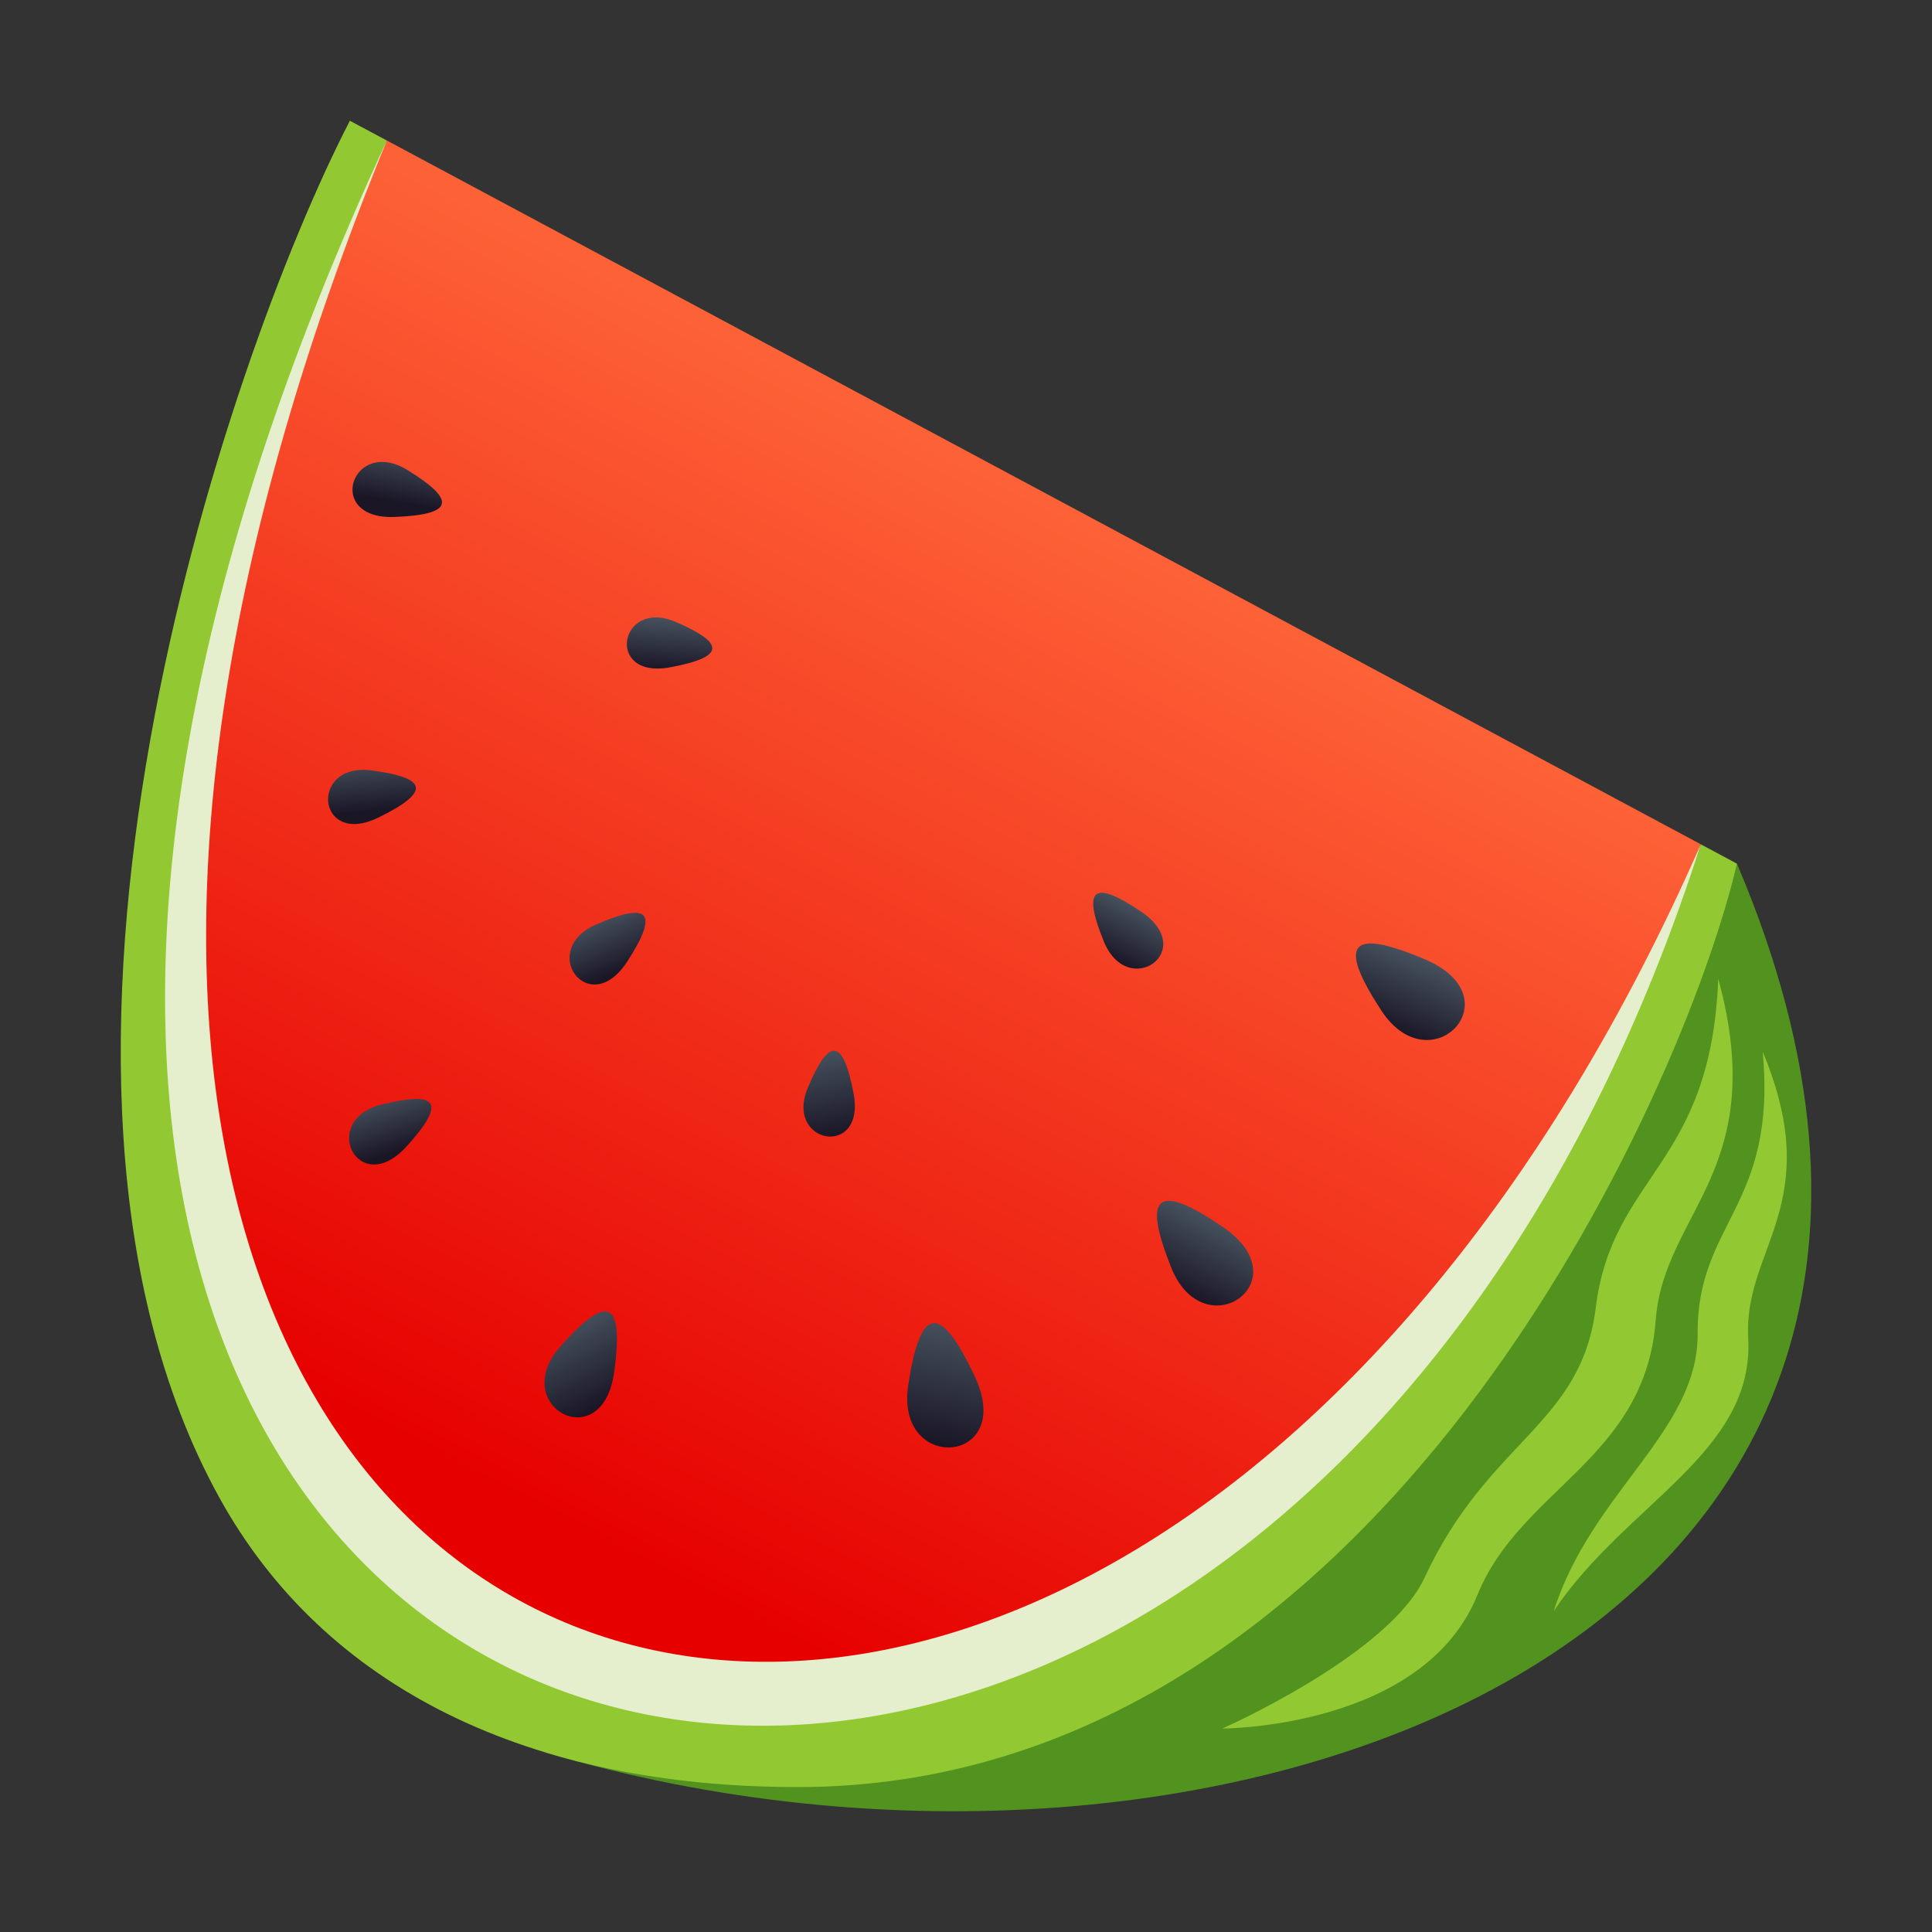 <?xml version="1.0" encoding="utf-8"?>
<!-- Generator: Adobe Illustrator 15.0.0, SVG Export Plug-In . SVG Version: 6.00 Build 0)  -->
<!DOCTYPE svg PUBLIC "-//W3C//DTD SVG 1.1//EN" "http://www.w3.org/Graphics/SVG/1.1/DTD/svg11.dtd">
<svg version="1.1" id="Layer_1" xmlns:x="http://ns.adobe.com/Extensibility/1.0/" xmlns:i="http://ns.adobe.com/AdobeIllustrator/10.0/" xmlns:graph="http://ns.adobe.com/Graphs/1.0/"
	 xmlns="http://www.w3.org/2000/svg" xmlns:xlink="http://www.w3.org/1999/xlink" xmlns:a="http://ns.adobe.com/AdobeSVGViewerExtensions/3.0/"
	 x="0px" y="0px" width="64px" height="64px" viewBox="0 0 64 64" enable-background="new 0 0 64 64" xml:space="preserve">
<rect x="0" y="0" width="64" height="64" fill="#333333" stroke="none"/>
<linearGradient id="SVGID_1_" gradientUnits="userSpaceOnUse" x1="17.275" y1="50.086" x2="36.097" y2="13.914">
	<stop  offset="0" style="stop-color:#E60000"/>
	<stop  offset="1" style="stop-color:#FF693B"/>
	<a:midPointStop  offset="0" style="stop-color:#E60000"/>
	<a:midPointStop  offset="0.5" style="stop-color:#E60000"/>
	<a:midPointStop  offset="1" style="stop-color:#FF693B"/>
</linearGradient>
<path fill="url(#SVGID_1_)" d="M56.341,27.968L12.815,4.654C-14.214,57.169,36.751,79.019,56.341,27.968z"/>
<path fill="#529320" d="M18.088,58.056c22.075,6.549,50.495-3.494,39.45-29.446C57.538,28.609,45.165,60.618,18.088,58.056z"/>
<path fill="#E5EFCD" d="M56.341,27.968C41.728,80.167-16.912,60.235,12.815,4.655C-9.529,59.198,36.435,73.268,56.341,27.968z"/>
<path fill="#92C932" d="M11.59,4l1.225,0.655c-27.078,58.426,28.29,70.846,43.526,23.313l1.197,0.642
	c-1.744,7.487-11.852,30.589-31.11,30.589c-8.828,0-15.656-3.229-19.166-9.596C-0.499,35.529,7.495,11.92,11.59,4z"/>
<path fill="#92C932" d="M54.848,43.729c0.271-3.594,3.803-4.963,2.071-11.308c-0.24,6.229-3.506,6.471-4.059,10.906
	c-0.484,3.892-3.555,4.374-5.668,8.933c-1.189,2.567-6.701,5-6.701,5s6.652,0.002,8.451-4.426
	C50.374,49.308,54.501,48.329,54.848,43.729z"/>
<path fill="#92C932" d="M57.912,44.319c-0.166-2.975,2.587-4.428,0.481-9.476c0.474,5.137-2.181,5.64-2.156,9.333
	c0.02,3.24-3.522,5.254-4.766,9.193C53.843,49.81,58.124,48.13,57.912,44.319z"/>
<linearGradient id="SVGID_2_" gradientUnits="userSpaceOnUse" x1="-283.626" y1="68.527" x2="-283.166" y2="64.439" gradientTransform="matrix(0.606 0.025 0.068 0.994 198.553 -13.111)">
	<stop  offset="0" style="stop-color:#1A1626"/>
	<stop  offset="1" style="stop-color:#45505C"/>
	<a:midPointStop  offset="0" style="stop-color:#1A1626"/>
	<a:midPointStop  offset="0.5" style="stop-color:#1A1626"/>
	<a:midPointStop  offset="1" style="stop-color:#45505C"/>
</linearGradient>
<path fill="url(#SVGID_2_)" d="M32.289,45.592c1.38,2.933-2.652,3.239-2.202,0.29C30.478,43.313,31.112,43.088,32.289,45.592z"/>
<linearGradient id="SVGID_3_" gradientUnits="userSpaceOnUse" x1="-441.119" y1="-196.13" x2="-438.348" y2="-198.766" gradientTransform="matrix(0.535 -0.286 0.563 0.823 386.306 78.516)">
	<stop  offset="0" style="stop-color:#1A1626"/>
	<stop  offset="1" style="stop-color:#45505C"/>
	<a:midPointStop  offset="0" style="stop-color:#1A1626"/>
	<a:midPointStop  offset="0.5" style="stop-color:#1A1626"/>
	<a:midPointStop  offset="1" style="stop-color:#45505C"/>
</linearGradient>
<path fill="url(#SVGID_3_)" d="M40.516,40.651c2.62,1.791-0.632,4.05-1.718,1.338C37.856,39.627,38.279,39.122,40.516,40.651z"/>
<linearGradient id="SVGID_4_" gradientUnits="userSpaceOnUse" x1="-128.046" y1="140.611" x2="-128.885" y2="137.863" gradientTransform="matrix(0.582 0.173 -0.177 0.981 126.884 -78.111)">
	<stop  offset="0" style="stop-color:#1A1626"/>
	<stop  offset="1" style="stop-color:#45505C"/>
	<a:midPointStop  offset="0" style="stop-color:#1A1626"/>
	<a:midPointStop  offset="0.5" style="stop-color:#1A1626"/>
	<a:midPointStop  offset="1" style="stop-color:#45505C"/>
</linearGradient>
<path fill="url(#SVGID_4_)" d="M28.273,36.205c0.423,2.18-2.304,1.707-1.511-0.176C27.453,34.391,27.913,34.348,28.273,36.205z"/>
<linearGradient id="SVGID_5_" gradientUnits="userSpaceOnUse" x1="-440" y1="-217.176" x2="-437.976" y2="-219.078" gradientTransform="matrix(0.533 -0.289 0.568 0.819 395.317 82.828)">
	<stop  offset="0" style="stop-color:#1A1626"/>
	<stop  offset="1" style="stop-color:#45505C"/>
	<a:midPointStop  offset="0" style="stop-color:#1A1626"/>
	<a:midPointStop  offset="0.5" style="stop-color:#1A1626"/>
	<a:midPointStop  offset="1" style="stop-color:#45505C"/>
</linearGradient>
<path fill="url(#SVGID_5_)" d="M37.804,30.201c1.912,1.29-0.441,2.945-1.241,0.979C35.868,29.467,36.173,29.098,37.804,30.201z"/>
<linearGradient id="SVGID_6_" gradientUnits="userSpaceOnUse" x1="1149.421" y1="-37.474" x2="1146.651" y2="-36.971" gradientTransform="matrix(-0.178 0.58 -0.979 -0.186 189.63 -651.447)">
	<stop  offset="0" style="stop-color:#1A1626"/>
	<stop  offset="1" style="stop-color:#45505C"/>
	<a:midPointStop  offset="0" style="stop-color:#1A1626"/>
	<a:midPointStop  offset="0.5" style="stop-color:#1A1626"/>
	<a:midPointStop  offset="1" style="stop-color:#45505C"/>
</linearGradient>
<path fill="url(#SVGID_6_)" d="M22.196,22.106c-2.172,0.402-1.678-2.309,0.19-1.503C24.01,21.304,24.049,21.761,22.196,22.106z"/>
<linearGradient id="SVGID_7_" gradientUnits="userSpaceOnUse" x1="504.266" y1="219.7" x2="501.525" y2="218.682" gradientTransform="matrix(0.3 0.527 -0.807 0.584 46.31 -361.765)">
	<stop  offset="0" style="stop-color:#1A1626"/>
	<stop  offset="1" style="stop-color:#45505C"/>
	<a:midPointStop  offset="0" style="stop-color:#1A1626"/>
	<a:midPointStop  offset="0.5" style="stop-color:#1A1626"/>
	<a:midPointStop  offset="1" style="stop-color:#45505C"/>
</linearGradient>
<path fill="url(#SVGID_7_)" d="M20.777,31.853c-1.266,1.958-2.986-0.386-1.015-1.235C21.478,29.879,21.857,30.181,20.777,31.853z"/>
<linearGradient id="SVGID_8_" gradientUnits="userSpaceOnUse" x1="104.677" y1="217.963" x2="102.084" y2="215.308" gradientTransform="matrix(0.495 0.35 -0.483 0.871 72.775 -179.606)">
	<stop  offset="0" style="stop-color:#1A1626"/>
	<stop  offset="1" style="stop-color:#45505C"/>
	<a:midPointStop  offset="0" style="stop-color:#1A1626"/>
	<a:midPointStop  offset="0.5" style="stop-color:#1A1626"/>
	<a:midPointStop  offset="1" style="stop-color:#45505C"/>
</linearGradient>
<path fill="url(#SVGID_8_)" d="M20.347,45.445c-0.389,2.849-3.537,1.132-1.781-0.847C20.098,42.876,20.679,43.014,20.347,45.445z"/>
<linearGradient id="SVGID_9_" gradientUnits="userSpaceOnUse" x1="626.41" y1="199.314" x2="623.496" y2="198.63" gradientTransform="matrix(0.209 0.569 -0.892 0.444 59.709 -406.683)">
	<stop  offset="0" style="stop-color:#1A1626"/>
	<stop  offset="1" style="stop-color:#45505C"/>
	<a:midPointStop  offset="0" style="stop-color:#1A1626"/>
	<a:midPointStop  offset="0.5" style="stop-color:#1A1626"/>
	<a:midPointStop  offset="1" style="stop-color:#45505C"/>
</linearGradient>
<path fill="url(#SVGID_9_)" d="M13.46,37.985c-1.587,1.744-2.915-0.879-0.81-1.399C14.487,36.134,14.814,36.498,13.46,37.985z"/>
<linearGradient id="SVGID_10_" gradientUnits="userSpaceOnUse" x1="917.966" y1="90.083" x2="915.025" y2="90.123" gradientTransform="matrix(-0.014 0.606 -0.993 0.087 114.241 -537.219)">
	<stop  offset="0" style="stop-color:#1A1626"/>
	<stop  offset="1" style="stop-color:#45505C"/>
	<a:midPointStop  offset="0" style="stop-color:#1A1626"/>
	<a:midPointStop  offset="0.5" style="stop-color:#1A1626"/>
	<a:midPointStop  offset="1" style="stop-color:#45505C"/>
</linearGradient>
<path fill="url(#SVGID_10_)" d="M12.547,27.077c-2.057,1.016-2.327-1.834-0.234-1.556C14.136,25.765,14.304,26.211,12.547,27.077z"
	/>
<linearGradient id="SVGID_11_" gradientUnits="userSpaceOnUse" x1="1156.973" y1="-95.254" x2="1154.11" y2="-94.467" gradientTransform="matrix(-0.259 0.548 -0.942 -0.325 223.181 -648.322)">
	<stop  offset="0" style="stop-color:#1A1626"/>
	<stop  offset="1" style="stop-color:#45505C"/>
	<a:midPointStop  offset="0" style="stop-color:#1A1626"/>
	<a:midPointStop  offset="0.5" style="stop-color:#1A1626"/>
	<a:midPointStop  offset="1" style="stop-color:#45505C"/>
</linearGradient>
<path fill="url(#SVGID_11_)" d="M13.071,17.125c-2.344,0.092-1.41-2.682,0.43-1.552C15.101,16.56,15.072,17.047,13.071,17.125z"/>
<linearGradient id="SVGID_12_" gradientUnits="userSpaceOnUse" x1="-424.028" y1="-309.727" x2="-420.741" y2="-311.885" gradientTransform="matrix(0.468 -0.386 0.714 0.696 466.356 86.323)">
	<stop  offset="0" style="stop-color:#1A1626"/>
	<stop  offset="1" style="stop-color:#45505C"/>
	<a:midPointStop  offset="0" style="stop-color:#1A1626"/>
	<a:midPointStop  offset="0.5" style="stop-color:#1A1626"/>
	<a:midPointStop  offset="1" style="stop-color:#45505C"/>
</linearGradient>
<path fill="url(#SVGID_12_)" d="M47.206,31.782c2.987,1.268,0.183,4.189-1.451,1.688C44.333,31.292,44.657,30.698,47.206,31.782z"/>
</svg>

